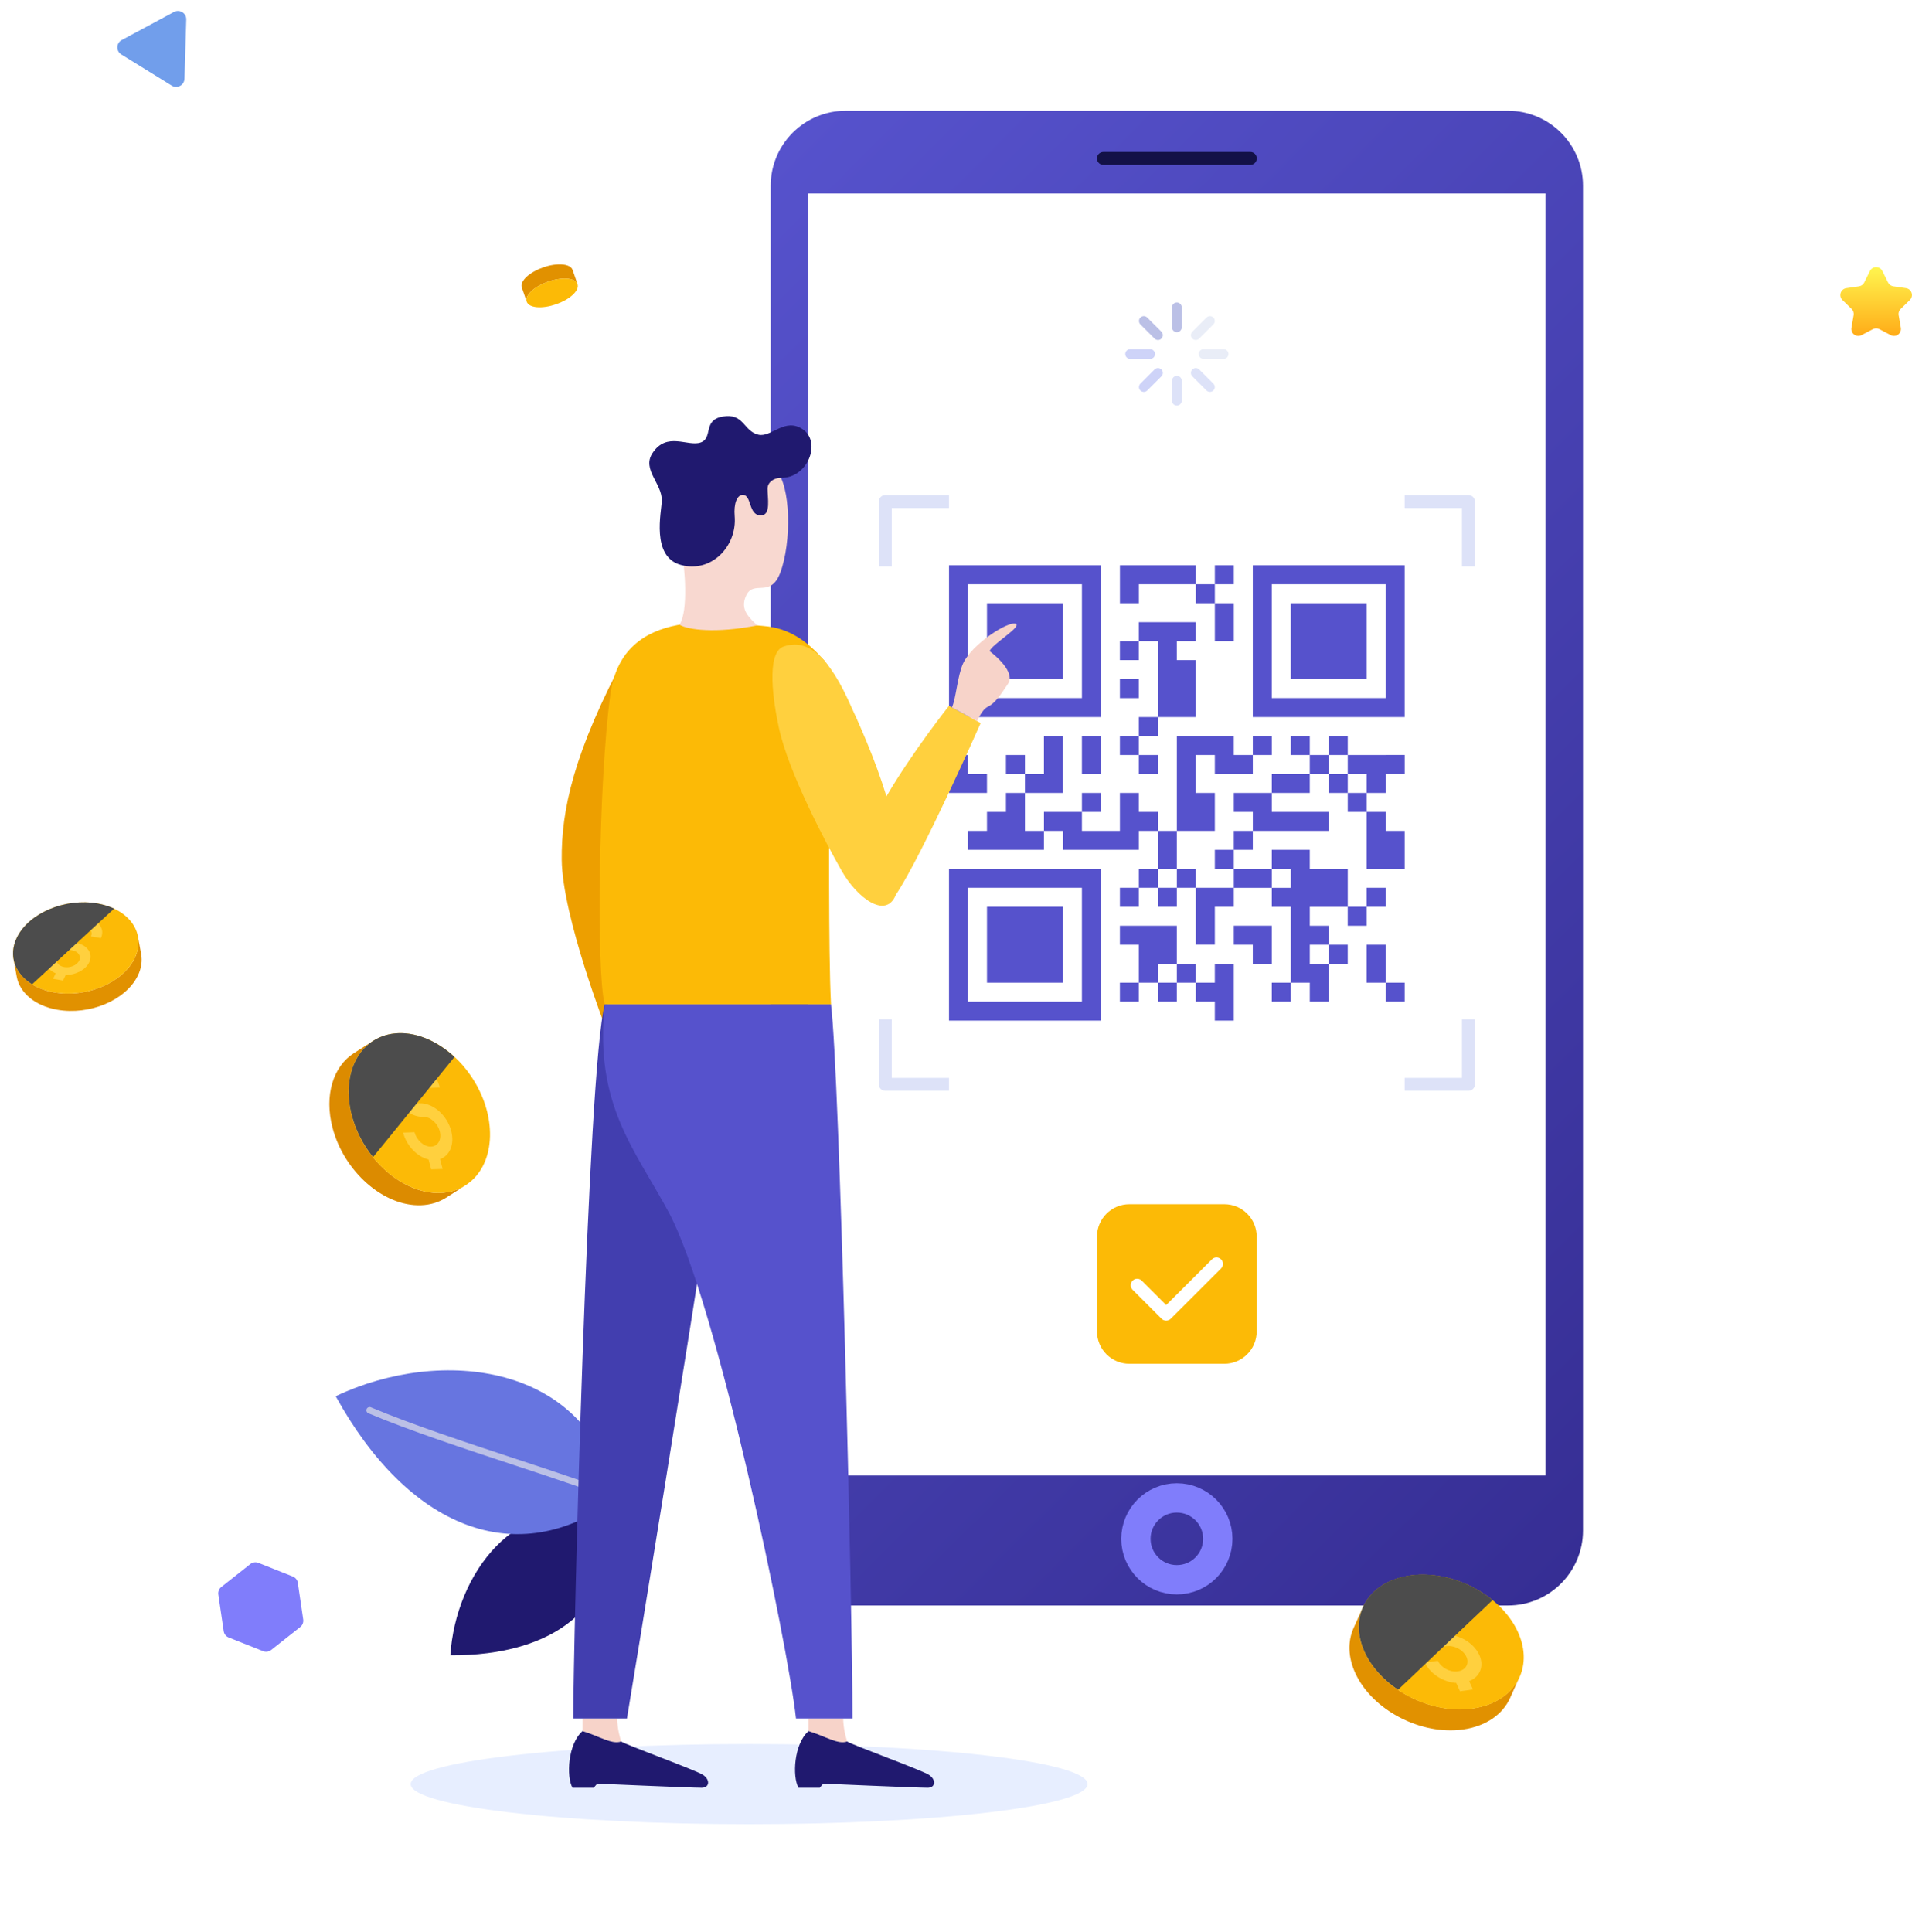 <svg width="587" height="593" viewBox="0 0 587 593" fill="none" xmlns="http://www.w3.org/2000/svg">
<path opacity="0.2" d="M587 311.513C587 465.331 451.394 616.187 309.281 590.026C167.167 563.865 -26.485 465.259 31.561 311.513C89.608 157.767 155.901 33 309.281 33C375.68 33 412.863 48.634 484.419 95.352C555.975 142.071 587 224.283 587 311.513Z" fill="white"/>
<g filter="url(#filter0_d_17_83)">
<path d="M42.356 283.527L43.333 288.869C43.721 290.994 43.411 293.276 42.292 295.555C38.606 303.069 27.509 307.744 17.55 305.973C10.61 304.74 6.027 300.697 5.133 295.816L4.156 290.474C5.05 295.355 9.633 299.397 16.573 300.631C26.532 302.402 37.629 297.724 41.315 290.213C42.434 287.934 42.744 285.65 42.356 283.527Z" fill="#E19100"/>
<path d="M29.951 273.375C39.91 275.146 45.005 282.699 41.319 290.213C37.633 297.727 26.536 302.402 16.577 300.631C6.618 298.86 1.512 291.305 5.198 283.793C8.884 276.28 19.992 271.607 29.951 273.375Z" fill="#FCBA06"/>
<path d="M29.242 276.573L28.356 278.407C30.911 279.421 32.076 281.715 30.969 284.003L27.904 283.464C28.583 282.057 27.625 280.642 25.769 280.315C23.905 279.985 21.836 280.867 21.154 282.274C20.822 282.96 20.861 283.666 21.267 284.262C21.67 284.858 22.39 285.274 23.294 285.432C26.839 286.058 28.668 288.757 27.366 291.454C26.26 293.743 23.233 295.299 20.177 295.321L19.359 297.014L16.293 296.474L17.112 294.781C14.547 293.767 13.382 291.471 14.488 289.182L17.554 289.722C16.875 291.129 17.832 292.543 19.696 292.873C21.553 293.2 23.619 292.319 24.301 290.912C24.985 289.497 24.025 288.083 22.171 287.755C20.444 287.45 19.076 286.656 18.311 285.525C17.539 284.387 17.459 283.043 18.091 281.734C19.198 279.445 22.224 277.889 25.29 277.867L26.177 276.033L29.242 276.573Z" fill="#FFD03E"/>
<g style="mix-blend-mode:screen">
<path d="M29.956 273.375C19.997 271.604 8.89 276.279 5.204 283.793C2.48 289.346 4.566 294.913 9.855 298.159L35.035 274.95C33.532 274.247 31.832 273.709 29.959 273.377L29.956 273.375Z" fill="#4C4C4C"/>
</g>
</g>
<path d="M37.251 16.718L52.73 26.289C54.404 27.326 56.576 26.156 56.636 24.189L57.188 5.999C57.249 4.027 55.153 2.732 53.418 3.668L37.381 12.287C35.646 13.222 35.571 15.681 37.248 16.72L37.251 16.718Z" fill="#719EEB"/>
<path d="M576.985 101.044L580.485 102.882C580.837 103.066 581.233 103.148 581.63 103.119C582.026 103.09 582.406 102.95 582.728 102.716C583.049 102.482 583.298 102.163 583.447 101.795C583.597 101.426 583.64 101.024 583.573 100.632L582.906 96.739C582.847 96.398 582.872 96.049 582.979 95.72C583.086 95.391 583.271 95.093 583.519 94.852L586.347 92.095C586.631 91.817 586.833 91.466 586.928 91.08C587.024 90.694 587.009 90.289 586.886 89.91C586.763 89.532 586.537 89.196 586.233 88.94C585.929 88.683 585.559 88.517 585.166 88.46L581.257 87.892C580.916 87.841 580.592 87.709 580.313 87.506C580.035 87.303 579.809 87.035 579.657 86.726L577.904 83.188C577.728 82.831 577.455 82.531 577.118 82.321C576.78 82.111 576.39 82 575.993 82C575.595 82 575.205 82.111 574.868 82.321C574.53 82.531 574.258 82.831 574.082 83.188L572.334 86.732C572.181 87.041 571.956 87.309 571.677 87.512C571.399 87.715 571.075 87.847 570.734 87.898L566.825 88.466C566.431 88.523 566.061 88.689 565.757 88.946C565.453 89.202 565.227 89.538 565.104 89.916C564.981 90.295 564.967 90.7 565.062 91.086C565.157 91.472 565.359 91.823 565.644 92.101L568.472 94.858C568.719 95.099 568.905 95.397 569.011 95.726C569.118 96.055 569.143 96.404 569.085 96.745L568.413 100.632C568.345 101.024 568.388 101.428 568.537 101.796C568.687 102.165 568.937 102.485 569.258 102.719C569.58 102.953 569.961 103.093 570.358 103.122C570.755 103.15 571.152 103.067 571.505 102.882L575.005 101.044C575.31 100.884 575.65 100.801 575.995 100.801C576.34 100.801 576.679 100.884 576.985 101.044Z" fill="url(#paint0_linear_17_83)"/>
<circle cx="399.5" cy="70.5" r="4.5" fill="#6C87C9"/>
<circle cx="375.5" cy="102.5" r="4.5" fill="#6C87C9"/>
<g clip-path="url(#clip0_17_83)">
<g style="mix-blend-mode:multiply">
<path d="M126.078 547.696C126.078 540.901 172.601 535.393 229.985 535.393C287.37 535.393 333.892 540.901 333.892 547.696C333.892 554.492 287.373 560 229.985 560C172.597 560 126.078 554.492 126.078 547.696Z" fill="#E7EEFF"/>
</g>
<path d="M186.599 466.219C190.18 492.994 170.095 508.359 138.258 508.161C139.858 483.352 158.399 457.394 186.599 466.219Z" fill="#20196F"/>
<path d="M189.509 459.841C158.42 483.057 125.088 468.645 103.062 428.627C135.311 413.278 180.849 418.339 189.509 459.841Z" fill="#6775E0"/>
<path d="M189.51 460.833C189.381 460.833 189.248 460.807 189.119 460.754C182.345 457.861 170.542 453.968 158.043 449.844C142.842 444.832 125.616 439.149 113.084 433.86C112.578 433.648 112.342 433.062 112.554 432.559C112.77 432.056 113.353 431.817 113.856 432.032C126.315 437.289 143.501 442.959 158.666 447.96C171.204 452.098 183.047 456.001 189.898 458.927C190.401 459.142 190.636 459.724 190.421 460.231C190.259 460.608 189.891 460.833 189.507 460.833H189.51Z" fill="#BBC0E6"/>
<path d="M259.645 34H462.961C475.674 34 485.997 44.314 485.997 57.018V469.854C485.997 482.558 475.674 492.872 462.961 492.872H259.645C246.931 492.872 236.609 482.558 236.609 469.854V57.018C236.609 44.314 246.931 34 259.645 34Z" fill="url(#paint1_linear_17_83)"/>
<path d="M474.476 59.392H248.125V452.966H474.476V59.392Z" fill="white"/>
<path d="M383.851 50.62H338.753C337.657 50.62 336.766 49.73 336.766 48.634C336.766 47.538 337.657 46.648 338.753 46.648H383.851C384.948 46.648 385.839 47.538 385.839 48.634C385.839 49.73 384.948 50.62 383.851 50.62Z" fill="#131147"/>
<path d="M348.734 472.405C348.734 465.468 354.363 459.844 361.302 459.844C368.242 459.844 373.874 465.468 373.874 472.405C373.874 479.343 368.246 484.964 361.302 484.964C354.359 484.964 348.734 479.34 348.734 472.405Z" stroke="#807DFB" stroke-width="9" stroke-linecap="round" stroke-linejoin="round"/>
<path d="M273.772 173.9H269.797V153.973C269.797 152.878 270.688 151.987 271.784 151.987H291.355V155.959H273.772V173.9Z" fill="#DDE2F8"/>
<path d="M452.812 173.9H448.837V155.959H431.25V151.987H450.824C451.921 151.987 452.812 152.878 452.812 153.973V173.9Z" fill="#DDE2F8"/>
<path d="M291.355 334.862H271.784C270.688 334.862 269.797 333.971 269.797 332.876V312.949H273.772V330.89H291.355V334.862Z" fill="#DDE2F8"/>
<path d="M450.824 334.862H431.25V330.89H448.837V312.949H452.812V332.876C452.812 333.971 451.921 334.862 450.824 334.862Z" fill="#DDE2F8"/>
<path d="M337.99 173.53H291.358V220.126H337.99V173.53ZM332.16 214.3H297.185V179.352H332.16V214.3ZM326.33 185.178H303.012V208.477H326.33V185.178ZM431.25 173.53H384.618V220.126H431.25V173.53ZM425.42 214.3H390.445V179.352H425.42V214.3ZM419.59 185.178H396.272V208.477H419.59V185.178ZM291.352 313.317H337.983V266.721H291.352V313.317ZM297.182 272.547H332.156V307.495H297.182V272.547ZM303.012 301.669H326.33V278.37H303.012V301.669ZM337.987 237.599V225.951H332.156V237.599H337.987ZM349.644 237.599H355.474V231.774H349.644V225.951H343.814V231.777H349.644V237.599ZM326.326 225.948H320.496V237.596H314.666V231.774H308.836V237.599H314.666V243.422H326.323V225.948H326.326ZM314.669 243.422H308.839V249.248H303.009V255.073H297.178V260.899H303.009H314.666H320.496V255.073H314.666V243.422H314.669ZM303.012 237.599H297.182V231.774H291.352V243.422H303.009V237.596L303.012 237.599ZM367.131 202.652H361.301V196.826H367.131V191H349.644V196.826H355.474V220.126H367.131V202.652ZM343.814 202.652H349.644V196.826H343.814V202.652ZM349.644 208.477H343.814V214.303H349.644V208.477ZM355.474 220.126H349.644V225.951H355.474V220.126ZM413.763 295.843V290.018H407.933V295.843H413.763ZM419.593 284.195V278.37H413.763V284.195H419.593ZM425.423 272.544H419.593V278.37H425.423V272.544ZM419.593 290.018V301.666H425.423V290.018H419.593ZM425.423 307.492H431.253V301.666H425.423V307.492ZM390.449 307.492H396.279V301.666H390.449V307.492ZM390.449 295.843V290.018V284.192H378.791V290.018H384.618V295.843H390.449ZM372.961 301.669H367.131V307.495H372.961V313.321H378.791V295.847H372.961V301.672V301.669ZM361.304 295.843V301.666H355.474V307.492H361.304V301.669H367.134V295.843H361.304ZM361.304 295.843V284.195H355.474H349.644H343.814V290.021H349.644V301.669H343.814V307.495H349.644V301.672H355.474V295.85H361.304V295.843ZM343.817 278.37H349.647V272.544H343.817V278.37ZM349.647 266.721V272.547H355.477V266.721H349.647ZM349.647 249.244V249.248V243.422H343.817V249.248V255.073H332.16V249.248H320.503V255.073H326.333V260.899H349.65V255.07H355.481V249.244H349.65H349.647ZM372.965 255.07V243.422H367.134V231.774H372.965V237.599H384.622V231.774H378.791V225.948H367.134H361.304V255.067H355.474V266.715H361.304V255.067H372.961L372.965 255.07ZM361.307 266.718V272.544H367.138V266.718H361.307ZM361.307 278.37V272.544H355.477V278.37H361.307ZM372.965 272.541H367.134V290.014H372.965V278.37H378.795V272.544H372.965V272.541ZM372.965 260.896V266.721H378.795V260.896H372.965ZM384.622 255.07H378.791V260.896H384.622V255.07ZM337.99 243.422H332.16V249.248H337.99V243.422ZM407.939 249.248H390.452V243.422H378.795V249.248H384.625V255.073H407.943V249.248H407.939ZM390.452 225.948H384.622V231.774H390.452V225.948ZM402.109 237.599H390.452V243.425H402.109V237.599ZM402.109 231.774V237.599H407.939V231.774H402.109ZM402.109 231.774V225.948H396.279V231.774H402.109ZM407.939 225.948V231.774H413.769V225.948H407.939ZM407.939 237.599V243.425H413.769V237.599H407.939ZM425.427 255.073V249.248H419.596V266.721H431.253V255.073H425.423H425.427ZM407.939 266.721H402.109V272.547V260.899H390.452V266.725H378.795V272.55H390.452V266.725H396.279V272.55H390.452V278.376H396.282V301.676H402.112V307.501H407.943V295.853H402.112V290.028H407.943V284.202H402.112V278.376H413.769V266.728H407.939V266.721ZM425.427 243.422V231.774H419.6H413.769V237.599H419.596V243.425H413.769V249.251H419.6V243.425H425.427V243.422ZM431.257 237.593V231.767H425.427V237.593H431.257ZM372.968 185.175V179.349H367.138V185.175H372.968ZM378.798 173.526H372.968V179.352H378.798V173.526ZM378.798 196.826V185.178H372.968V196.826H378.798ZM349.654 179.352H367.141V173.526H343.823V185.175H349.654V179.349V179.352Z" fill="#5652CC"/>
<path d="M361.311 101.982C360.489 101.982 359.82 101.317 359.82 100.493V94.343C359.82 93.518 360.489 92.853 361.311 92.853C362.133 92.853 362.802 93.518 362.802 94.343V100.493C362.802 101.317 362.133 101.982 361.311 101.982Z" fill="#BBC0E6"/>
<path d="M355.515 104.382C355.134 104.382 354.753 104.237 354.462 103.945L350.109 99.596C349.526 99.013 349.526 98.07 350.109 97.491C350.692 96.908 351.636 96.908 352.216 97.491L356.569 101.84C357.152 102.423 357.152 103.366 356.569 103.945C356.277 104.237 355.896 104.382 355.515 104.382Z" fill="#BBC0E6"/>
<path d="M353.114 110.175H346.959C346.138 110.175 345.469 109.509 345.469 108.685C345.469 107.861 346.138 107.196 346.959 107.196H353.114C353.936 107.196 354.605 107.861 354.605 108.685C354.605 109.509 353.936 110.175 353.114 110.175Z" fill="#CED3F8"/>
<path d="M351.163 120.317C350.782 120.317 350.401 120.171 350.109 119.88C349.526 119.297 349.526 118.354 350.109 117.775L354.462 113.425C355.045 112.843 355.989 112.843 356.569 113.425C357.152 114.008 357.152 114.951 356.569 115.53L352.216 119.88C351.924 120.171 351.544 120.317 351.163 120.317Z" fill="#CED3F8"/>
<path d="M361.311 124.514C360.489 124.514 359.82 123.849 359.82 123.024V116.874C359.82 116.05 360.489 115.385 361.311 115.385C362.133 115.385 362.802 116.05 362.802 116.874V123.024C362.802 123.849 362.133 124.514 361.311 124.514Z" fill="#DDE2F8"/>
<path d="M371.461 120.313C371.08 120.313 370.699 120.168 370.407 119.876L366.054 115.527C365.471 114.944 365.471 114.001 366.054 113.422C366.637 112.839 367.582 112.839 368.161 113.422L372.514 117.771C373.097 118.354 373.097 119.297 372.514 119.876C372.223 120.168 371.842 120.313 371.461 120.313Z" fill="#DDE2F8"/>
<path d="M375.661 110.171H369.506C368.685 110.171 368.016 109.506 368.016 108.682C368.016 107.858 368.685 107.192 369.506 107.192H375.661C376.483 107.192 377.152 107.858 377.152 108.682C377.152 109.506 376.483 110.171 375.661 110.171Z" fill="#E9EDF7"/>
<path d="M367.108 104.382C366.727 104.382 366.346 104.237 366.054 103.945C365.471 103.363 365.471 102.419 366.054 101.84L370.407 97.491C370.99 96.908 371.934 96.908 372.514 97.491C373.097 98.073 373.097 99.017 372.514 99.596L368.161 103.945C367.87 104.237 367.489 104.382 367.108 104.382Z" fill="#E9EDF7"/>
<path d="M248.234 531.434V527.552H258.855C258.99 531.17 259.666 533.109 260.074 534.612C257.311 535.671 253.273 532.934 248.238 531.434H248.234Z" fill="#F7D3C9"/>
<path d="M248.237 531.434C253.272 532.933 257.314 535.671 260.073 534.612C261.534 535.671 283.072 543.41 285.262 544.909C287.505 546.445 287.177 548.822 284.802 548.822C281.33 548.822 252.735 547.564 252.735 547.564C252.156 548.193 251.685 548.822 251.685 548.822H245.15C243.202 545.445 243.728 535.317 248.237 531.431V531.434Z" fill="#20196F"/>
<path d="M178.852 531.434V527.552H189.472C189.608 531.17 190.283 533.109 190.691 534.612C187.928 535.671 183.89 532.934 178.855 531.434H178.852Z" fill="#F7D3C9"/>
<path d="M178.854 531.434C183.889 532.933 187.931 535.671 190.69 534.612C192.151 535.671 213.69 543.41 215.879 544.909C218.122 546.445 217.794 548.822 215.419 548.822C211.947 548.822 183.353 547.564 183.353 547.564C182.773 548.193 182.303 548.822 182.303 548.822H175.767C173.819 545.445 174.346 535.317 178.854 531.431V531.434Z" fill="#20196F"/>
<path d="M192.495 200.358C175.998 230.976 172.311 248.953 172.457 263.918C172.629 281.464 186.403 316.776 186.403 316.776C186.99 299.792 184.916 228.487 192.495 200.354V200.358Z" fill="#ED9F00"/>
<path d="M255.127 308.325C254.25 291.676 254.687 250.472 254.448 243.273C254.028 230.496 260.173 210.642 252.888 202.559C247.916 197.041 242.582 192.83 234.42 192.175C222.518 191.218 191.147 185.439 187.388 213.184C183.767 239.88 183.035 299.057 185.672 308.325H255.127Z" fill="#FCBA06"/>
<path d="M185.67 308.326C180.396 327.693 176 504.093 176 527.548H192.484C194.879 513.48 213.443 398.906 217.398 372.091C212.124 345.719 185.67 308.322 185.67 308.322V308.326Z" fill="#423EAF"/>
<path d="M255.126 308.326C257.763 329.45 261.718 493.551 261.718 527.548H244.37C242.025 505.52 220.052 399.492 205.271 372.091C194.704 352.505 182.457 339.023 185.67 308.322H255.126V308.326Z" fill="#5652CC"/>
<path d="M209.358 169.855C210.143 173.592 211.458 187.399 208.606 191.781C211.067 193.337 219.72 194.519 232.444 191.996C230.284 189.749 226.951 187.283 229.085 182.788C231.407 177.896 236.548 183.771 239.546 175.82C243.047 166.545 242.835 148.86 238.201 144.322C233.013 139.241 223.023 133.339 210.925 141.892C201.053 148.866 207.761 162.262 209.358 169.855Z" fill="#F8D8D0"/>
<path d="M233.806 158.201C236.697 157.999 235.634 152.835 235.634 150.038C235.634 148.062 237.575 146.665 239.782 146.698C247.993 146.821 252.167 135.864 246.596 131.899C241.017 127.933 236.797 134.408 232.812 133.445C228.164 132.322 228.495 126.742 221.83 127.89C215.676 128.949 218.978 134.477 215.122 135.834C211.151 137.235 204.721 132.355 200.298 139.138C197.019 144.172 203.323 148.433 203.18 153.735C203.091 157.045 199.815 170.865 208.981 173.417C218.389 176.035 226.329 167.681 225.547 158.432C225.229 154.685 226.233 151.852 228.101 151.925C230.887 152.031 229.675 158.495 233.809 158.201H233.806Z" fill="#20196F"/>
<path d="M301.074 221.973L291.361 216.67C291.361 216.67 280.185 230.711 272.145 244.465C268.643 232.932 263.608 221.797 260.272 214.614C252.981 198.911 246.379 196.495 240.602 198.465C235.043 200.358 237.445 215.766 239.148 223.538C242.136 237.186 253.395 258.569 258.477 267.48C262.979 275.374 271.929 282.454 275.043 274.686C283.182 262.531 301.074 221.973 301.074 221.973Z" fill="#FFD03E"/>
<path d="M292.25 217.157C293.486 214.575 293.926 207.501 295.672 203.681C298.468 197.568 309.714 190.53 311.857 191.497C313.805 192.377 304.401 197.889 303.814 199.891C305.577 201.212 311.811 206.392 309.466 209.911C307.117 213.429 305.504 215.889 303.235 216.981C301.386 217.871 299.985 221.374 299.985 221.374L292.25 217.15V217.157Z" fill="#F7D3C9"/>
<path d="M142.908 363.878L136.988 367.662C134.792 369.065 132.178 369.893 129.233 369.995C117.798 370.396 105.621 359.718 102.086 346.199C99.463 336.163 102.335 327.335 108.665 323.29L114.585 319.507C108.254 323.552 105.382 332.38 108.006 342.416C111.537 355.934 123.718 366.609 135.153 366.212C138.098 366.109 140.711 365.282 142.908 363.878Z" fill="#DC8B00"/>
<path d="M142.925 363.871C152 358.074 153.006 343.449 145.171 331.203C137.337 318.958 123.63 313.731 114.556 319.528C105.481 325.324 104.476 339.95 112.31 352.195C120.144 364.44 133.851 369.668 142.925 363.871Z" fill="#FCBA06"/>
<path d="M126.341 322.311L127.199 325.591C130.674 326.418 133.973 329.762 135.043 333.869L131.528 333.992C130.869 331.463 128.597 329.47 126.457 329.546C124.33 329.619 123.127 331.734 123.79 334.263C124.108 335.478 124.81 336.613 125.768 337.454C126.725 338.292 127.811 338.735 128.848 338.699C132.923 338.556 137.262 342.36 138.521 347.176C139.591 351.267 138.087 354.796 135.099 355.835L135.891 358.864L132.376 358.986L131.585 355.957C128.123 355.143 124.82 351.787 123.753 347.692L127.268 347.57C127.924 350.085 130.197 352.078 132.327 352.002C134.467 351.926 135.666 349.814 135.006 347.298C134.347 344.769 132.075 342.777 129.935 342.853C127.967 342.922 125.877 342.085 124.048 340.483C122.22 338.881 120.885 336.716 120.275 334.389C119.202 330.284 120.709 326.769 123.684 325.72L122.826 322.44L126.341 322.317V322.311Z" fill="#FFD03E"/>
<g style="mix-blend-mode:screen">
<path d="M139.534 324.472C134.489 319.801 128.321 316.964 122.341 317.173C110.906 317.573 104.476 328.897 108.008 342.415C109.246 347.159 111.565 351.535 114.527 355.222L139.534 324.472Z" fill="#4C4C4C"/>
</g>
<path d="M466.526 514.761L463.641 521.215C461.402 526.23 456.304 529.931 449.158 530.934C436.236 532.748 421.432 525.058 416.161 513.794C413.806 508.76 413.75 503.844 415.562 499.793L418.447 493.338C416.635 497.393 416.691 502.305 419.047 507.343C424.317 518.607 439.121 526.296 452.044 524.482C459.189 523.479 464.287 519.779 466.526 514.764V514.761Z" fill="#E19100"/>
<path d="M466.539 514.833C470.907 505.062 463.683 492.336 450.403 486.408C437.123 480.481 422.816 483.597 418.448 493.368C414.08 503.139 421.305 515.866 434.584 521.793C447.864 527.72 462.171 524.605 466.539 514.833Z" fill="#FCBA06"/>
<path d="M438.155 487.78L439.417 490.551C443.422 490.819 447.463 493.344 449.037 496.804L445.065 497.363C444.098 495.238 441.345 493.781 438.93 494.119C436.512 494.46 435.352 496.466 436.32 498.591C436.79 499.627 437.678 500.537 438.847 501.15C440.003 501.762 441.275 502.01 442.448 501.848C447.056 501.203 452.306 503.983 454.161 508.051C455.735 511.507 454.344 514.797 451.051 516.091L452.217 518.65L448.245 519.209L447.079 516.651C443.084 516.379 439.046 513.854 437.472 510.398L441.444 509.839C442.412 511.964 445.151 513.423 447.569 513.082C449.988 512.741 451.16 510.736 450.193 508.611C449.219 506.476 446.47 505.019 444.051 505.357C441.825 505.668 439.381 505.191 437.171 504.029C434.955 502.854 433.252 501.126 432.351 499.15C430.778 495.695 432.169 492.404 435.448 491.113L434.186 488.343L438.158 487.784L438.155 487.78Z" fill="#FFD03E"/>
<g style="mix-blend-mode:screen">
<path d="M432.927 483.619C420.005 485.433 413.777 496.079 419.044 507.343C421.148 511.841 424.788 515.754 429.211 518.736L458.249 491.203C451.316 485.539 441.693 482.388 432.927 483.619Z" fill="#4C4C4C"/>
</g>
<path d="M161.712 92.628L160.195 88.252C159.963 87.583 160.158 86.762 160.85 85.855C162.706 83.429 167.409 81.327 171.355 81.165C173.823 81.062 175.406 81.741 175.794 82.856L177.311 87.232C176.923 86.117 175.34 85.435 172.872 85.541C168.927 85.706 164.223 87.805 162.368 90.231C161.675 91.138 161.48 91.959 161.712 92.628Z" fill="#E19100"/>
<path d="M166.157 94.323C162.211 94.488 160.515 92.654 162.367 90.231C164.222 87.805 168.926 85.703 172.871 85.541C176.817 85.376 178.506 87.209 176.651 89.636C174.799 92.059 170.102 94.157 166.157 94.323Z" fill="#FCBA06"/>
<path d="M375.868 369.681H346.737C341.243 369.681 336.789 374.131 336.789 379.621V408.73C336.789 414.219 341.243 418.67 346.737 418.67H375.868C381.362 418.67 385.816 414.219 385.816 408.73V379.621C385.816 374.131 381.362 369.681 375.868 369.681Z" fill="#FCBA06"/>
<path d="M358.031 405.43C357.521 405.43 357.014 405.234 356.626 404.847L347.722 395.95C346.947 395.175 346.947 393.917 347.722 393.143C348.497 392.368 349.756 392.368 350.531 393.143L358.031 400.633L372.07 386.605C372.845 385.831 374.104 385.831 374.879 386.605C375.654 387.38 375.654 388.638 374.879 389.412L359.435 404.844C359.048 405.231 358.538 405.426 358.031 405.426V405.43Z" fill="white"/>
<path d="M89.897 483.981L79.329 479.783C78.505 479.456 77.564 479.591 76.868 480.144L67.947 487.191C67.248 487.744 66.897 488.625 67.026 489.502L68.676 500.746C68.805 501.626 69.392 502.368 70.22 502.696L80.787 506.893C81.612 507.221 82.553 507.085 83.248 506.532L92.169 499.485C92.865 498.935 93.216 498.055 93.087 497.174L91.44 485.93C91.311 485.05 90.722 484.308 89.897 483.981Z" fill="#807DFB"/>
</g>
<defs>
<filter id="filter0_d_17_83" x="0" y="273" width="47.493" height="41.348" filterUnits="userSpaceOnUse" color-interpolation-filters="sRGB">
<feFlood flood-opacity="0" result="BackgroundImageFix"/>
<feColorMatrix in="SourceAlpha" type="matrix" values="0 0 0 0 0 0 0 0 0 0 0 0 0 0 0 0 0 0 127 0" result="hardAlpha"/>
<feOffset dy="4"/>
<feGaussianBlur stdDeviation="2"/>
<feComposite in2="hardAlpha" operator="out"/>
<feColorMatrix type="matrix" values="0 0 0 0 0 0 0 0 0 0 0 0 0 0 0 0 0 0 0.25 0"/>
<feBlend mode="normal" in2="BackgroundImageFix" result="effect1_dropShadow_17_83"/>
<feBlend mode="normal" in="SourceGraphic" in2="effect1_dropShadow_17_83" result="shape"/>
</filter>
<linearGradient id="paint0_linear_17_83" x1="575.993" y1="81.887" x2="575.993" y2="103.208" gradientUnits="userSpaceOnUse">
<stop stop-color="#FFF650"/>
<stop offset="1" stop-color="#FFAB17"/>
</linearGradient>
<linearGradient id="paint1_linear_17_83" x1="531.691" y1="433.691" x2="191.181" y2="92.919" gradientUnits="userSpaceOnUse">
<stop stop-color="#362E94"/>
<stop offset="1" stop-color="#5652CC"/>
</linearGradient>
<clipPath id="clip0_17_83">
<rect width="419" height="526" fill="white" transform="translate(67 34)"/>
</clipPath>
</defs>
</svg>
